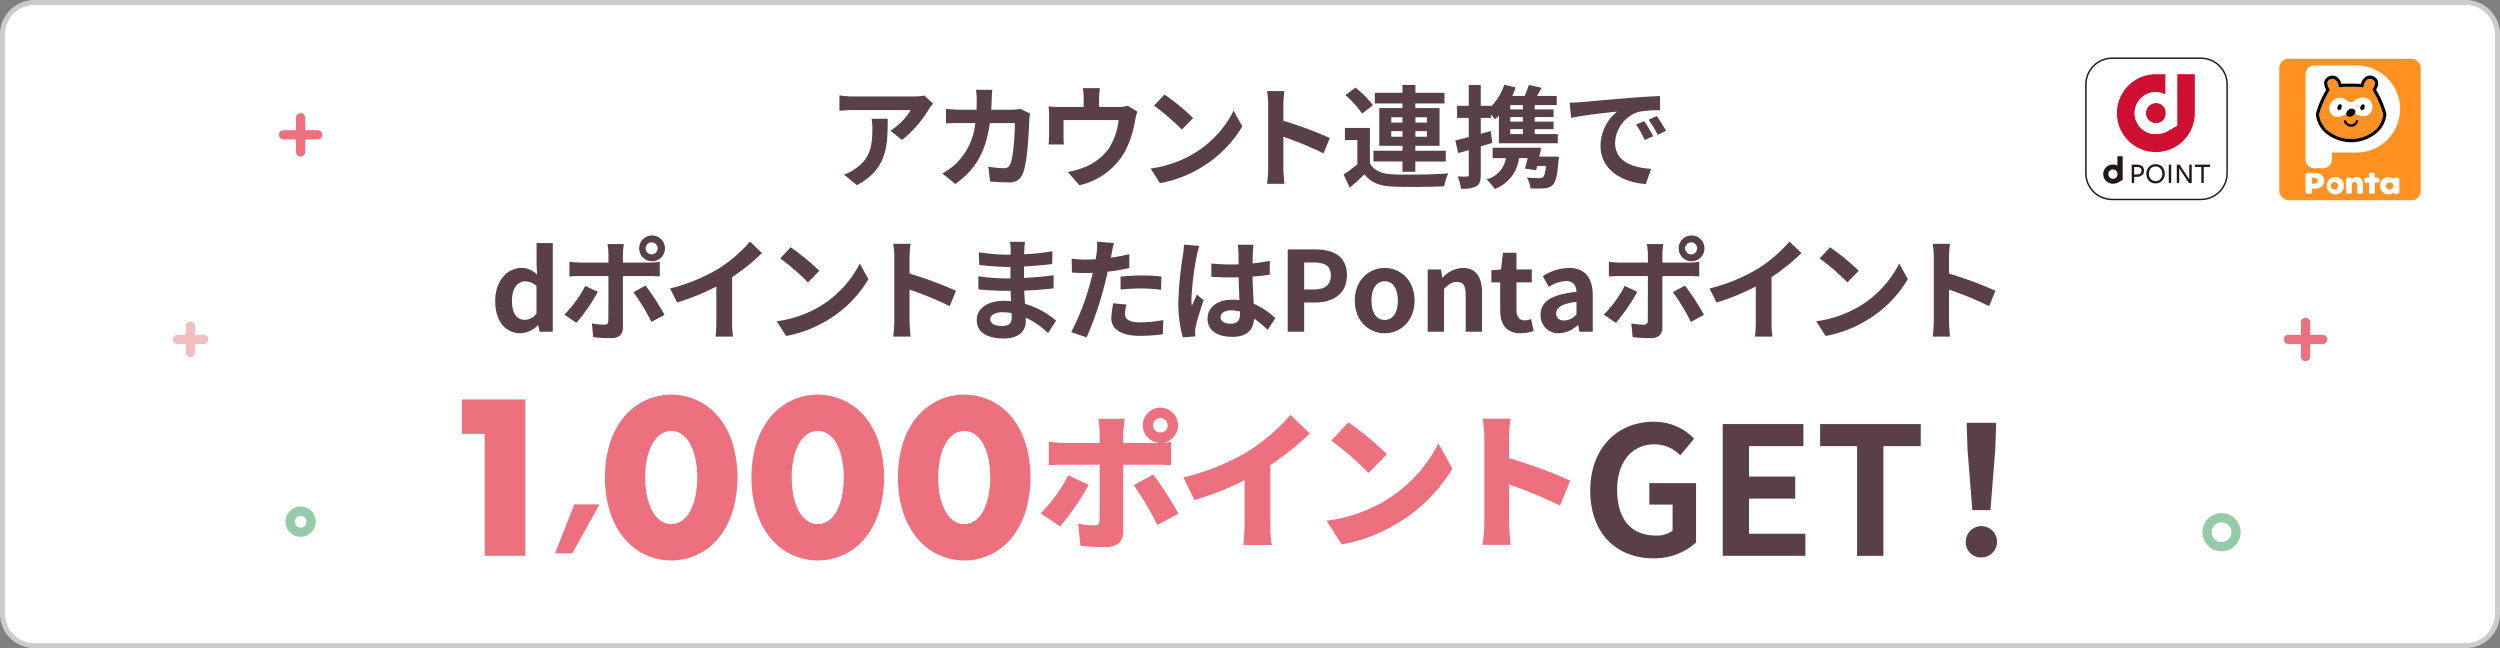 <svg xmlns="http://www.w3.org/2000/svg" xmlns:xlink="http://www.w3.org/1999/xlink" width="540" height="140" viewBox="0 0 540 140"><rect x="0" y="0" width="540" height="140" fill="#808080" stroke="none"/><defs><style>.a{fill:none;}.b{clip-path:url(#a);}.c,.k{fill:#fff;}.d{fill:#ccc;}.e{fill:#ed707f;}.f{fill:#f0bfc2;}.g{fill:#95cbaa;}.h{fill:#583f48;}.i,.j{fill:#ff9123;}.j,.k,.l{fill-rule:evenodd;}.m{fill:#cf0f31;}.n{fill:#231815;}</style><clipPath id="a"><rect class="a" width="540" height="140"/></clipPath></defs><g class="b"><path class="c" d="M532.584,139.461H7.415a6.877,6.877,0,0,1-6.876-6.876V7.416A6.877,6.877,0,0,1,7.415.539H532.584a6.876,6.876,0,0,1,6.876,6.877V132.585a6.876,6.876,0,0,1-6.876,6.876"/><path class="d" d="M6.876-.539H532.045a7.423,7.423,0,0,1,7.415,7.415v125.17a7.423,7.423,0,0,1-7.415,7.415H6.876a7.423,7.423,0,0,1-7.415-7.415V6.876A7.423,7.423,0,0,1,6.876-.539ZM532.045,138.383a6.344,6.344,0,0,0,6.337-6.337V6.876A6.344,6.344,0,0,0,532.045.539H6.876A6.344,6.344,0,0,0,.539,6.876v125.17a6.344,6.344,0,0,0,6.337,6.337Z" transform="translate(0.539 0.539)"/><path class="e" d="M7.379,1H0A1,1,0,0,1-1,0,1,1,0,0,1,0-1H7.379a1,1,0,0,1,1,1A1,1,0,0,1,7.379,1Z" transform="translate(494.307 73.316)"/><line class="e" x2="7.379" transform="translate(494.307 73.316)"/><path class="e" d="M0,8.379a1,1,0,0,1-1-1V0A1,1,0,0,1,0-1,1,1,0,0,1,1,0V7.379A1,1,0,0,1,0,8.379Z" transform="translate(497.997 69.626)"/><line class="e" y2="7.379" transform="translate(497.997 69.626)"/><path class="e" d="M7.379,1H0A1,1,0,0,1-1,0,1,1,0,0,1,0-1H7.379a1,1,0,0,1,1,1A1,1,0,0,1,7.379,1Z" transform="translate(61.247 29.126)"/><line class="e" x2="7.379" transform="translate(61.247 29.126)"/><path class="e" d="M0,8.379a1,1,0,0,1-1-1V0A1,1,0,0,1,0-1,1,1,0,0,1,1,0V7.379A1,1,0,0,1,0,8.379Z" transform="translate(64.937 25.436)"/><line class="e" y2="7.379" transform="translate(64.937 25.436)"/><path class="f" d="M5.676,1H0A1,1,0,0,1-1,0,1,1,0,0,1,0-1H5.676a1,1,0,0,1,1,1A1,1,0,0,1,5.676,1Z" transform="translate(38.313 73.316)"/><line class="f" x2="5.676" transform="translate(38.313 73.316)"/><path class="f" d="M0,6.677a1,1,0,0,1-1-1V0A1,1,0,0,1,0-1,1,1,0,0,1,1,0V5.677A1,1,0,0,1,0,6.677Z" transform="translate(41.151 70.478)"/><line class="f" y2="5.677" transform="translate(41.151 70.478)"/><path class="g" d="M3.122-1A4.122,4.122,0,1,1-1,3.122,4.127,4.127,0,0,1,3.122-1Zm0,6.244A2.122,2.122,0,1,0,1,3.122,2.124,2.124,0,0,0,3.122,5.244Z" transform="translate(476.641 111.929) rotate(-1.683)"/><path class="g" d="M64.936,109.416a3.271,3.271,0,1,1-3.27,3.271A3.275,3.275,0,0,1,64.936,109.416Zm0,4.542a1.271,1.271,0,1,0-1.27-1.271A1.272,1.272,0,0,0,64.936,113.958Z"/><path class="e" d="M104.7,93.717H99.767V86.28h13.709v33.779H104.7Z"/><path class="e" d="M124.048,108.947h5.44L123.6,119.539h-3.712Z"/><path class="e" d="M130.679,103.124a23.963,23.963,0,0,1,1.052-7.324,16.9,16.9,0,0,1,2.957-5.623,13.347,13.347,0,0,1,4.525-3.606,13.239,13.239,0,0,1,16.1,3.606,17.149,17.149,0,0,1,2.935,5.623,26,26,0,0,1,0,14.649,17.417,17.417,0,0,1-2.935,5.645,12.957,12.957,0,0,1-4.524,3.629,13.194,13.194,0,0,1-16.106-3.629,17.166,17.166,0,0,1-2.957-5.645,23.97,23.97,0,0,1-1.052-7.325m8.691,0a19.1,19.1,0,0,0,.4,4.077,11.923,11.923,0,0,0,1.143,3.181,6.143,6.143,0,0,0,1.769,2.083,4.006,4.006,0,0,0,4.637,0,5.831,5.831,0,0,0,1.77-2.083,12.433,12.433,0,0,0,1.12-3.181,20.708,20.708,0,0,0,0-8.131,12.028,12.028,0,0,0-1.12-3.18,5.893,5.893,0,0,0-1.77-2.062,4.006,4.006,0,0,0-4.637,0,6.215,6.215,0,0,0-1.769,2.062,11.546,11.546,0,0,0-1.143,3.18,19.192,19.192,0,0,0-.4,4.054"/><path class="e" d="M162.321,103.124a23.963,23.963,0,0,1,1.052-7.324,16.9,16.9,0,0,1,2.957-5.623,13.347,13.347,0,0,1,4.525-3.606,13.239,13.239,0,0,1,16.105,3.606A17.149,17.149,0,0,1,189.9,95.8a26,26,0,0,1,0,14.649,17.417,17.417,0,0,1-2.935,5.645,12.958,12.958,0,0,1-4.524,3.629,13.194,13.194,0,0,1-16.106-3.629,17.166,17.166,0,0,1-2.957-5.645,23.97,23.97,0,0,1-1.052-7.325m8.691,0a19.1,19.1,0,0,0,.4,4.077,11.923,11.923,0,0,0,1.143,3.181,6.143,6.143,0,0,0,1.769,2.083,4.006,4.006,0,0,0,4.637,0,5.831,5.831,0,0,0,1.77-2.083,12.433,12.433,0,0,0,1.12-3.181,20.708,20.708,0,0,0,0-8.131,12.027,12.027,0,0,0-1.12-3.18,5.893,5.893,0,0,0-1.77-2.062,4.006,4.006,0,0,0-4.637,0,6.215,6.215,0,0,0-1.769,2.062,11.545,11.545,0,0,0-1.143,3.18,19.192,19.192,0,0,0-.4,4.054"/><path class="e" d="M193.962,103.124a23.963,23.963,0,0,1,1.052-7.324,16.923,16.923,0,0,1,2.957-5.623,13.357,13.357,0,0,1,4.525-3.606A13.242,13.242,0,0,1,218.6,90.177a17.166,17.166,0,0,1,2.934,5.623,25.977,25.977,0,0,1,0,14.649,17.434,17.434,0,0,1-2.934,5.645,12.97,12.97,0,0,1-4.525,3.629,13.194,13.194,0,0,1-16.106-3.629,17.185,17.185,0,0,1-2.957-5.645,23.97,23.97,0,0,1-1.052-7.325m8.691,0a19.1,19.1,0,0,0,.4,4.077,11.854,11.854,0,0,0,1.143,3.181,6.132,6.132,0,0,0,1.769,2.083,4.006,4.006,0,0,0,4.637,0,5.851,5.851,0,0,0,1.77-2.083,12.433,12.433,0,0,0,1.12-3.181,20.708,20.708,0,0,0,0-8.131,12.027,12.027,0,0,0-1.12-3.18,5.914,5.914,0,0,0-1.77-2.062,4.006,4.006,0,0,0-4.637,0A6.2,6.2,0,0,0,204.2,95.89a11.48,11.48,0,0,0-1.143,3.18,19.189,19.189,0,0,0-.4,4.054"/><path class="e" d="M228.984,113.722l-4.19-2.847a32.646,32.646,0,0,0,5.951-8.223l4.415,2.08a55.614,55.614,0,0,1-6.176,8.99m21.664-25.661a3.812,3.812,0,0,1,.734,7.552c.578-.032,1.153-.1,1.569-.16v5.055c-1.088-.1-2.5-.128-3.424-.128h-6.91v14.528c0,1.951-1.217,3.262-3.681,3.262a44.829,44.829,0,0,1-5.568-.288l-.479-4.766a20.476,20.476,0,0,0,3.487.351c.8,0,1.088-.256,1.121-1.089.032-.894.032-10.557.032-12h-7.681c-.959,0-2.368.033-3.3.128V95.42a28.556,28.556,0,0,0,3.3.257h7.681V93.533a20.491,20.491,0,0,0-.289-3.072h5.727a22.876,22.876,0,0,0-.35,3.1v2.112h6.878a6.933,6.933,0,0,0,.8-.032,3.8,3.8,0,0,1,.354-7.584m3.9,22.879-4.544,2.494a67.015,67.015,0,0,0-5.12-8.638l4.224-2.3a79.41,79.41,0,0,1,5.44,8.447m-3.9-17.5a1.568,1.568,0,1,0-1.569-1.568,1.57,1.57,0,0,0,1.569,1.568"/><path class="e" d="M269.589,97.5a43.022,43.022,0,0,0,9.151-7.871l4.192,4a61.712,61.712,0,0,1-8.544,6.847v12.607a23.9,23.9,0,0,0,.32,4.64h-6.143a43.257,43.257,0,0,0,.255-4.64v-9.375a63.435,63.435,0,0,1-10.814,4.319l-2.4-4.895A50.71,50.71,0,0,0,269.589,97.5"/><path class="e" d="M298.485,108.571a30.923,30.923,0,0,0,12.223-12.8l3.008,5.472a34.61,34.61,0,0,1-12.448,12.127,34.112,34.112,0,0,1-11.455,4.223l-3.3-5.12a32.911,32.911,0,0,0,11.968-3.9m1.088-10.463-3.968,4.063a66.77,66.77,0,0,0-8.031-7.007l3.68-3.936a64.624,64.624,0,0,1,8.319,6.88"/><path class="e" d="M320.612,94.589a22.354,22.354,0,0,0-.384-4.16h6.048a38.047,38.047,0,0,0-.32,4.16v4.383a105.856,105.856,0,0,1,13.216,4.832l-2.208,5.407a100.147,100.147,0,0,0-11.008-4.575v8.224c0,.863.192,3.391.352,4.831h-6.08a35.759,35.759,0,0,0,.384-4.831Z"/><path class="h" d="M343.494,105.964c0-9.371,6.068-14.863,13.634-14.863a11.958,11.958,0,0,1,8.8,3.648l-2.995,3.611a7.616,7.616,0,0,0-5.608-2.381c-4.724,0-8.027,3.686-8.027,9.793,0,6.183,2.843,9.909,8.449,9.909a5.692,5.692,0,0,0,3.534-1.075V109h-5.031v-4.647h10.1v12.827a13.384,13.384,0,0,1-9.218,3.419c-7.72,0-13.634-5.147-13.634-14.633"/><path class="h" d="M372.1,91.6h17.437v4.763H377.786v6.567h9.986v4.763h-9.986v7.6H389.96v4.762H372.1Z"/><path class="h" d="M401.129,96.362h-7.988V91.6h21.738v4.763h-8.065v23.7h-5.685Z"/><path class="h" d="M424.6,117.025a3.38,3.38,0,1,1,3.38,3.38,3.279,3.279,0,0,1-3.38-3.38m.384-19.971-.191-5.723h6.375l-.192,5.723-1.037,13.135h-3.918Z"/><path class="h" d="M200.594,23.648a24.429,24.429,0,0,1-5.76,6.576l-2.5-1.992a14.266,14.266,0,0,0,4.417-4.464H184.249c-1.009,0-1.8.073-2.929.168V20.6a18.913,18.913,0,0,0,2.929.241h12.937a12.377,12.377,0,0,0,2.448-.216l1.9,1.776a12.232,12.232,0,0,0-.936,1.248m-15.5,16.345-2.809-2.28a9.473,9.473,0,0,0,2.521-1.32c3.048-2.112,3.624-4.656,3.624-8.592a13.309,13.309,0,0,0-.168-2.161h3.48c0,5.953-.12,10.849-6.648,14.353"/><path class="h" d="M214.2,21.536c-.024.744-.048,1.464-.1,2.16h4.512a11.157,11.157,0,0,0,1.8-.168l2.088,1.008a9.684,9.684,0,0,0-.168,1.272c-.1,2.592-.384,9.29-1.416,11.737a2.957,2.957,0,0,1-3.1,1.848c-1.368,0-2.809-.1-3.96-.192l-.385-3.216a19.885,19.885,0,0,0,3.361.336,1.277,1.277,0,0,0,1.368-.84c.7-1.511,1.009-6.312,1.009-8.9h-5.4c-.888,6.337-3.169,10.106-7.465,13.153l-2.784-2.255a14.339,14.339,0,0,0,3.144-2.353,14.123,14.123,0,0,0,3.961-8.545H207.5c-.817,0-2.137,0-3.169.1V23.528c1.009.1,2.257.168,3.169.168h3.431c.025-.672.048-1.368.048-2.088a17.558,17.558,0,0,0-.168-2.208h3.529c-.072.552-.121,1.56-.144,2.136"/><path class="h" d="M237.4,21.248V23.1h4.177a5.807,5.807,0,0,0,1.992-.265l2.088,1.272a16.119,16.119,0,0,0-.48,1.92,22.348,22.348,0,0,1-2.232,6.793,15.259,15.259,0,0,1-9.793,7.2l-2.5-2.88a19.637,19.637,0,0,0,3.384-.937,11.756,11.756,0,0,0,5.449-4.1,14.253,14.253,0,0,0,2.136-6.168H229.723v3.5c0,.552.025,1.3.073,1.776h-3.313a18.209,18.209,0,0,0,.12-2.017V25.04a15.156,15.156,0,0,0-.12-2.063,20.12,20.12,0,0,0,2.448.12h5.137V21.248a11.858,11.858,0,0,0-.192-2.208h3.7a17.633,17.633,0,0,0-.168,2.208"/><path class="h" d="M257.723,33.249a22.6,22.6,0,0,0,8.737-9.337l1.872,3.385a25.512,25.512,0,0,1-8.88,8.88,25.982,25.982,0,0,1-8.906,3.384l-2.015-3.168a24.718,24.718,0,0,0,9.192-3.144m0-7.753-2.448,2.5a49.817,49.817,0,0,0-6-5.185l2.256-2.4a48.472,48.472,0,0,1,6.192,5.088"/><path class="h" d="M273.923,22.544a16.66,16.66,0,0,0-.24-2.88h3.744a26.11,26.11,0,0,0-.216,2.88V26.1a78.242,78.242,0,0,1,10.032,3.719l-1.368,3.313a69.319,69.319,0,0,0-8.664-3.576v6.792c0,.7.12,2.377.216,3.36h-3.744a26.536,26.536,0,0,0,.24-3.36Z"/><path class="h" d="M295.9,35.289c.936,1.608,2.617,2.28,5.065,2.376,2.88.12,8.545.048,11.856-.216a12.956,12.956,0,0,0-.887,2.784c-2.977.145-8.065.193-10.993.073-2.857-.12-4.777-.817-6.217-2.664-.96.935-1.944,1.847-3.168,2.879l-1.344-2.832a28.759,28.759,0,0,0,2.976-2.208V30.249H290.5V27.633h5.4Zm-1.7-10.753a18.675,18.675,0,0,0-3.6-3.984l2.184-1.632a20.856,20.856,0,0,1,3.768,3.816Zm8.737,10.345h-6.265V32.553h6.265V31.5h-5.017V23.336h5.017v-.983h-5.977V20.048h5.977v-1.7h2.784v1.7H312v2.305h-6.289v.983h5.232V31.5h-5.232v1.056h6.577v2.328h-6.577v2.232h-2.784Zm-2.424-8.4h2.424V25.328h-2.424Zm2.424,1.849h-2.424v1.2h2.424Zm2.784-1.849h2.5V25.328h-2.5Zm2.5,1.849h-2.5v1.2h2.5Z"/><path class="h" d="M322.345,30.849c-.816.264-1.656.528-2.5.768v6.1c0,1.32-.216,2.041-.936,2.5a6.218,6.218,0,0,1-3.337.527,10.566,10.566,0,0,0-.72-2.639,19.622,19.622,0,0,0,1.993.023c.288,0,.408-.1.408-.408v-5.3c-.792.24-1.561.456-2.28.649l-.624-2.737c.816-.192,1.824-.432,2.9-.72V25.473h-2.521V22.856h2.521V18.344h2.592v4.512h2.184v.192a12.044,12.044,0,0,0,2.9-4.752l2.449.6a17.021,17.021,0,0,1-.744,1.825h2.688a21.975,21.975,0,0,0,.912-2.376l2.76.624c-.336.6-.672,1.2-.984,1.752h4.249v1.968H331.49v.936h4.08V25.28h-4.08v.985h4.08V27.9h-4.08v1.057h4.992v1.992h-12.72v-6c-.288.288-.576.576-.865.817-.192-.265-.528-.649-.864-1.032v.744h-2.184v3.408l2.136-.6Zm14.378,2.976a8.51,8.51,0,0,1-.1,1.008c-.239,3.024-.575,4.465-1.2,5.089a2.68,2.68,0,0,1-1.848.744,23.984,23.984,0,0,1-3,.023,5.277,5.277,0,0,0-.792-2.352c1.1.12,2.184.144,2.664.144a1.213,1.213,0,0,0,.84-.215c.288-.265.5-.985.672-2.425h-1.92c-.072.336-.168.648-.24.936l-2.424-.36c.191-.647.408-1.439.6-2.256h-1.873a8.073,8.073,0,0,1-5.232,6.649,10.988,10.988,0,0,0-1.8-2.065,5.6,5.6,0,0,0,4.2-4.584h-2.856V31.905h10.489c-.12.624-.264,1.272-.408,1.92Zm-7.778-11.137h-2.736v.936h2.736Zm0,2.592h-2.736v.984h2.736Zm0,2.616h-2.736v1.057h2.736Z"/><path class="h" d="M341.4,22.065c2.016-.168,5.977-.529,10.368-.889,2.473-.216,5.089-.359,6.793-.432l.024,3.073a24.933,24.933,0,0,0-4.632.336,7.293,7.293,0,0,0-5.089,6.72c0,3.96,3.7,5.376,7.777,5.592l-1.129,3.289c-5.04-.337-9.792-3.024-9.792-8.232A9.6,9.6,0,0,1,349.3,24.1c-2.256.24-7.153.767-9.937,1.368l-.312-3.288c.96-.025,1.9-.073,2.353-.12m15.673,7.368-1.824.816a18.519,18.519,0,0,0-1.872-3.336l1.776-.744a29.7,29.7,0,0,1,1.92,3.264m2.784-1.176-1.8.864a21.04,21.04,0,0,0-1.969-3.24l1.753-.816a35.61,35.61,0,0,1,2.016,3.192"/><path class="h" d="M106.97,64.928c0-4.368,2.737-7.056,5.641-7.056a4.627,4.627,0,0,1,3.408,1.463l-.12-2.111V52.5h3.5V71.649h-2.857l-.263-1.393h-.1a5.569,5.569,0,0,1-3.72,1.729c-3.337,0-5.5-2.641-5.5-7.057m8.929,2.761V61.784a3.623,3.623,0,0,0-2.52-1.008c-1.512,0-2.784,1.44-2.784,4.129,0,2.784,1.008,4.176,2.784,4.176a3.058,3.058,0,0,0,2.52-1.392"/><path class="h" d="M124.489,69.729,121.9,67.953a25.044,25.044,0,0,0,4.513-6.193l2.712,1.272a37.642,37.642,0,0,1-4.632,6.7M134.546,54.8v1.92h5.592a19.228,19.228,0,0,0,2.376-.168V59.7c-.768-.048-1.7-.072-2.352-.072h-5.616V70.785c0,1.392-.792,2.257-2.5,2.257a34.663,34.663,0,0,1-3.912-.217l-.288-2.976a16.6,16.6,0,0,0,2.664.288c.624,0,.865-.24.888-.864.024-.889.024-8.5.024-9.625v-.024h-6.1c-.72,0-1.657.024-2.328.1V56.528a18.26,18.26,0,0,0,2.328.191h6.1V54.8a12.536,12.536,0,0,0-.215-2.087h3.551a19.49,19.49,0,0,0-.215,2.087m9,13.2-2.832,1.536a45.524,45.524,0,0,0-3.888-6.433l2.616-1.416a55.663,55.663,0,0,1,4.1,6.313m-2.688-17.138a2.784,2.784,0,1,1-2.784,2.784,2.766,2.766,0,0,1,2.784-2.784m0,4.081a1.3,1.3,0,0,0,0-2.593,1.3,1.3,0,1,0,0,2.593"/><path class="h" d="M155.231,58.017A30.8,30.8,0,0,0,162,52.184l2.591,2.473a44.088,44.088,0,0,1-6.456,5.208v9.7a16.482,16.482,0,0,0,.216,3.143h-3.792a26.847,26.847,0,0,0,.168-3.143V61.881a48.1,48.1,0,0,1-8.473,3.456l-1.512-3.024a38.587,38.587,0,0,0,10.489-4.3"/><path class="h" d="M176.973,66.249a22.6,22.6,0,0,0,8.737-9.337l1.872,3.385a25.521,25.521,0,0,1-8.88,8.88,25.982,25.982,0,0,1-8.906,3.384l-2.015-3.168a24.736,24.736,0,0,0,9.192-3.144m0-7.753-2.448,2.5a49.9,49.9,0,0,0-6-5.184l2.256-2.4a48.474,48.474,0,0,1,6.192,5.088"/><path class="h" d="M193.173,55.544a16.66,16.66,0,0,0-.24-2.88h3.744a26.092,26.092,0,0,0-.216,2.88V59.1a78.317,78.317,0,0,1,10.033,3.719l-1.368,3.313a69.247,69.247,0,0,0-8.665-3.576v6.792c0,.7.12,2.377.216,3.36h-3.744a26.53,26.53,0,0,0,.24-3.36Z"/><path class="h" d="M221.258,53.935c-.025.24-.025.6-.025.985a50.3,50.3,0,0,0,6.073-.649l-.024,2.761c-1.584.192-3.769.408-6.1.528v2.472c2.425-.12,4.465-.312,6.41-.576l-.025,2.833c-2.16.239-4.032.407-6.337.479.048.912.1,1.9.168,2.857a18.771,18.771,0,0,1,6.721,3.624l-1.728,2.688a18.389,18.389,0,0,0-4.848-3.336c.023.336.023.624.023.888,0,2.04-1.559,3.624-4.727,3.624-3.841,0-5.858-1.464-5.858-4.008,0-2.425,2.233-4.129,5.929-4.129.5,0,1.009.025,1.488.072-.048-.744-.072-1.511-.1-2.232h-1.248c-1.392,0-4.128-.12-5.712-.311l-.024-2.833a42.409,42.409,0,0,0,5.784.456h1.153c0-.792,0-1.656.023-2.472h-.888a55.152,55.152,0,0,1-5.88-.432l-.073-2.736a44.826,44.826,0,0,0,5.929.527h.936V53.887a9.549,9.549,0,0,0-.144-1.656h3.24a16.256,16.256,0,0,0-.143,1.7M216.409,70.4c1.272,0,2.112-.36,2.112-1.752,0-.265,0-.6-.024-1.032a13.33,13.33,0,0,0-1.968-.168c-1.7,0-2.641.672-2.641,1.488,0,.912.865,1.464,2.521,1.464"/><path class="h" d="M240.117,54.752c-.049.264-.12.576-.193.912,1.344-.192,2.689-.456,4.009-.768v3a44.415,44.415,0,0,1-4.681.792c-.215,1.032-.456,2.087-.72,3.072a74.54,74.54,0,0,1-3.816,11.112l-3.337-1.128a51.9,51.9,0,0,0,4.153-10.8c.168-.647.36-1.32.5-2.015-.552.023-1.08.048-1.584.048-1.153,0-2.065-.048-2.9-.1l-.071-3a23.564,23.564,0,0,0,3.023.192q1.046,0,2.161-.072.144-.792.216-1.368a12.3,12.3,0,0,0,.072-2.424l3.673.288c-.193.648-.409,1.728-.5,2.256M243,67.785c0,1.056.719,1.848,3.288,1.848a28.072,28.072,0,0,0,4.992-.5l-.119,3.072a38.556,38.556,0,0,1-4.9.336c-4.032,0-6.217-1.391-6.217-3.816a16.863,16.863,0,0,1,.432-3.216l2.856.288A8.217,8.217,0,0,0,243,67.785m3.648-8.281a41.933,41.933,0,0,1,4.225.217L250.8,62.6a35.186,35.186,0,0,0-4.129-.288,41.217,41.217,0,0,0-4.631.24V59.744c1.343-.12,3.072-.24,4.608-.24"/><path class="h" d="M258.5,55.256a63.934,63.934,0,0,0-1.153,9.289,11.346,11.346,0,0,0,.1,1.56c.313-.84.72-1.656,1.08-2.472l1.464,1.2c-.672,1.968-1.439,4.416-1.727,5.712a6.615,6.615,0,0,0-.121,1.129c0,.239.024.647.048.983l-2.712.216a28.232,28.232,0,0,1-.96-7.681,76.008,76.008,0,0,1,.984-10.008,22.618,22.618,0,0,0,.24-2.352l3.313.288a15.3,15.3,0,0,0-.552,2.136m12.121-.84c-.024.528-.049,1.416-.072,2.472a32.606,32.606,0,0,0,3.719-.552v3c-1.151.168-2.4.313-3.719.408.048,2.328.168,4.249.263,5.881a15.732,15.732,0,0,1,4.657,3.1l-1.657,2.52a25.188,25.188,0,0,0-2.927-2.424c-.145,2.3-1.441,3.937-4.681,3.937-3.313,0-5.376-1.393-5.376-3.913,0-2.424,2.063-4.1,5.328-4.1a10.7,10.7,0,0,1,1.561.1c-.049-1.488-.145-3.24-.168-4.944-.577.023-1.153.023-1.705.023-1.416,0-2.785-.048-4.2-.143V56.912a40.023,40.023,0,0,0,4.2.216c.552,0,1.128,0,1.68-.023,0-1.177-.024-2.161-.024-2.665a10.072,10.072,0,0,0-.168-1.584h3.432a14.766,14.766,0,0,0-.143,1.56m-4.753,15.5c1.464,0,1.968-.768,1.968-2.184v-.432a7.41,7.41,0,0,0-1.92-.264c-1.368,0-2.28.576-2.28,1.488,0,.985.96,1.392,2.232,1.392"/><path class="h" d="M278.152,53.864h5.832c3.936,0,6.96,1.392,6.96,5.592,0,4.056-3.048,5.881-6.865,5.881H281.7v6.312h-3.551Zm5.688,8.664c2.448,0,3.624-1.032,3.624-3.072,0-2.064-1.3-2.76-3.744-2.76H281.7v5.832Z"/><path class="h" d="M292.632,64.929c0-4.464,3.1-7.057,6.457-7.057s6.456,2.593,6.456,7.057-3.1,7.057-6.456,7.057-6.457-2.592-6.457-7.057m9.313,0c0-2.521-1.032-4.176-2.856-4.176s-2.857,1.655-2.857,4.176c0,2.544,1.032,4.177,2.857,4.177s2.856-1.633,2.856-4.177"/><path class="h" d="M308.384,58.208h2.88l.264,1.776h.072a6.194,6.194,0,0,1,4.368-2.112c2.9,0,4.152,2.017,4.152,5.4v8.377h-3.528V63.705c0-2.089-.575-2.809-1.9-2.809-1.1,0-1.8.529-2.784,1.512v9.241h-3.528Z"/><path class="h" d="M324.038,66.945V60.992h-1.9V58.376l2.087-.168.409-3.624h2.928v3.624h3.313v2.784h-3.313v5.953c0,1.536.624,2.256,1.825,2.256a3.938,3.938,0,0,0,1.32-.288l.575,2.568a8.68,8.68,0,0,1-2.832.5c-3.192,0-4.416-2.04-4.416-5.04"/><path class="h" d="M332.773,68c0-2.88,2.329-4.393,7.753-4.969-.072-1.319-.647-2.328-2.3-2.328a7.6,7.6,0,0,0-3.7,1.272l-1.272-2.328a10.734,10.734,0,0,1,5.616-1.776c3.408,0,5.161,2.04,5.161,5.929v7.848H341.15l-.24-1.44h-.1a6.315,6.315,0,0,1-4.057,1.776A3.818,3.818,0,0,1,332.773,68m7.753-.1V65.192c-3.288.408-4.393,1.32-4.393,2.521,0,1.056.745,1.512,1.777,1.512a3.652,3.652,0,0,0,2.616-1.32"/><path class="h" d="M349.011,69.729l-2.593-1.776a25.044,25.044,0,0,0,4.513-6.193l2.712,1.272a37.694,37.694,0,0,1-4.632,6.7M359.068,54.8v1.92h5.592a19.228,19.228,0,0,0,2.376-.168V59.7c-.768-.048-1.7-.072-2.352-.072h-5.616V70.785c0,1.392-.792,2.257-2.5,2.257a34.681,34.681,0,0,1-3.913-.217l-.287-2.976a16.588,16.588,0,0,0,2.664.288c.624,0,.864-.24.888-.864.024-.889.024-8.5.024-9.625v-.024h-6.1c-.721,0-1.657.024-2.328.1V56.528a18.244,18.244,0,0,0,2.328.191h6.1V54.8a12.419,12.419,0,0,0-.216-2.087h3.552a19.49,19.49,0,0,0-.215,2.087m9,13.2-2.833,1.536a45.521,45.521,0,0,0-3.887-6.433l2.616-1.416a55.8,55.8,0,0,1,4.1,6.313M365.38,50.863a2.784,2.784,0,1,1-2.784,2.784,2.766,2.766,0,0,1,2.784-2.784m0,4.081a1.3,1.3,0,0,0,0-2.593,1.3,1.3,0,1,0,0,2.593"/><path class="h" d="M379.752,58.017a30.785,30.785,0,0,0,6.77-5.833l2.591,2.473a44.045,44.045,0,0,1-6.457,5.208v9.7a16.472,16.472,0,0,0,.217,3.143H379.08a26.624,26.624,0,0,0,.168-3.143V61.881a48.069,48.069,0,0,1-8.473,3.456l-1.511-3.024a38.592,38.592,0,0,0,10.488-4.3"/><path class="h" d="M401.493,66.249a22.6,22.6,0,0,0,8.737-9.337L412.1,60.3a25.52,25.52,0,0,1-8.88,8.88,25.976,25.976,0,0,1-8.9,3.384L392.3,69.393a24.736,24.736,0,0,0,9.192-3.144m0-7.753-2.447,2.5a49.992,49.992,0,0,0-6-5.184l2.256-2.4a48.473,48.473,0,0,1,6.192,5.088"/><path class="h" d="M417.694,55.544a16.66,16.66,0,0,0-.24-2.88H421.2a26.092,26.092,0,0,0-.216,2.88V59.1a78.242,78.242,0,0,1,10.032,3.719l-1.368,3.313a69.169,69.169,0,0,0-8.664-3.576v6.792c0,.7.12,2.377.216,3.36h-3.744a26.536,26.536,0,0,0,.24-3.36Z"/><rect class="i" width="30.56" height="30.56" rx="2.001" transform="translate(492.325 12.68)"/><path class="c" d="M513.59,38.37h-.638V37.7a.382.382,0,0,0-.38-.38h-.5a.381.381,0,0,0-.38.38v.67h-.639a.376.376,0,0,0-.369.38v.328a.376.376,0,0,0,.369.38h.639v2.03a.381.381,0,0,0,.38.38h.5a.382.382,0,0,0,.38-.38v-2.03h.638a.376.376,0,0,0,.369-.38V38.75a.376.376,0,0,0-.369-.38"/><path class="c" d="M509.054,38.254a1.374,1.374,0,0,0-1.044.414v.009a.382.382,0,0,0-.373-.307h-.5a.381.381,0,0,0-.38.381v2.738a.381.381,0,0,0,.38.379h.5a.381.381,0,0,0,.38-.379v-1.3c0-.426.008-.877.55-.877s.587.451.587.877v1.3a.382.382,0,0,0,.381.379h.5a.381.381,0,0,0,.381-.379V39.707a1.35,1.35,0,0,0-1.36-1.453"/><path class="c" d="M517.867,38.37h-.5a.382.382,0,0,0-.368.289,1.564,1.564,0,0,0-1.085-.4,1.865,1.865,0,0,0,.014,3.73,1.353,1.353,0,0,0,1.064-.442.382.382,0,0,0,.375.326h.5a.381.381,0,0,0,.38-.38V38.75a.381.381,0,0,0-.38-.38m-1.693,2.537a.748.748,0,0,1-.8-.784.8.8,0,0,1,1.595,0,.748.748,0,0,1-.8.784"/><path class="c" d="M504.246,38.254a1.876,1.876,0,1,0,2.078,1.869,1.886,1.886,0,0,0-2.078-1.869m0,2.653a.748.748,0,0,1-.8-.784.8.8,0,0,1,1.6,0,.748.748,0,0,1-.8.784"/><path class="c" d="M499.91,37.32h-1.529a.38.38,0,0,0-.379.38v3.788a.38.38,0,0,0,.379.38h.6a.381.381,0,0,0,.38-.38v-.732h.6c1.224,0,2.064-.61,2.064-1.745,0-1.093-.954-1.691-2.115-1.691m-.182,2.359h-.366V38.4h.366c.545,0,.923.128.923.654,0,.508-.414.628-.923.628"/><path class="c" d="M509.007,14.144H499.9a1.9,1.9,0,0,0-1.9,1.9V34.433a1.9,1.9,0,0,0,1.9,1.9h1.9a1.9,1.9,0,0,0,1.9-1.9V32.942h5.316a9.4,9.4,0,0,0,0-18.8"/><path class="j" d="M502.447,27.918a5.69,5.69,0,0,1-1.514-3.062,1.849,1.849,0,0,1,.023-.289,21.753,21.753,0,0,1,2.244-5.078.243.243,0,0,0,.036-.13.258.258,0,0,0-.054-.158A2.322,2.322,0,0,1,502.7,18a.861.861,0,0,1,.332-.7,1.113,1.113,0,0,1,1.448-.032,2.247,2.247,0,0,1,.652,1.368.258.258,0,0,0,.276.232.248.248,0,0,0,.125-.06l-.011.009a12.824,12.824,0,0,1,2.3-.066,21.691,21.691,0,0,1,2.364.082.294.294,0,0,0,.236-.02.258.258,0,0,0,.132-.177,2.241,2.241,0,0,1,.652-1.368,1.116,1.116,0,0,1,1.45.032.859.859,0,0,1,.33.7,2.33,2.33,0,0,1-.478,1.2.252.252,0,0,0-.054.158.261.261,0,0,0,.035.13,21.744,21.744,0,0,1,2.245,5.078,1.845,1.845,0,0,1,.022.289,5.654,5.654,0,0,1-1.5,3.043,7.949,7.949,0,0,1-10.817.019"/><path d="M511.908,17.011a1.24,1.24,0,0,1,.754.287.864.864,0,0,1,.33.7,2.335,2.335,0,0,1-.478,1.2.252.252,0,0,0-.054.158.264.264,0,0,0,.035.13,21.751,21.751,0,0,1,2.245,5.077,1.858,1.858,0,0,1,.022.29,5.651,5.651,0,0,1-1.5,3.042,7.948,7.948,0,0,1-10.817.02,5.69,5.69,0,0,1-1.514-3.062,1.862,1.862,0,0,1,.023-.29,21.761,21.761,0,0,1,2.244-5.077.245.245,0,0,0,.035-.13.257.257,0,0,0-.053-.158A2.326,2.326,0,0,1,502.7,18a.865.865,0,0,1,.331-.7,1.234,1.234,0,0,1,.753-.287,1.142,1.142,0,0,1,.7.255,2.252,2.252,0,0,1,.652,1.368.258.258,0,0,0,.257.233h.019a.257.257,0,0,0,.124-.06l-.01.008h0a8.432,8.432,0,0,1,1.535-.072c.226,0,.48,0,.767.007a21.423,21.423,0,0,1,2.364.082.368.368,0,0,0,.1.015.236.236,0,0,0,.135-.036.254.254,0,0,0,.132-.177,2.246,2.246,0,0,1,.652-1.368,1.138,1.138,0,0,1,.7-.255m-6.371,1.8h0m6.371-2.485a1.812,1.812,0,0,0-1.114.4,2.531,2.531,0,0,0-.836,1.4c-.609-.046-1.625-.053-2.125-.053-.275,0-.535-.006-.772-.006-.666,0-1.073.016-1.328.037a2.531,2.531,0,0,0-.831-1.373,1.816,1.816,0,0,0-1.114-.4,1.928,1.928,0,0,0-1.188.441A1.546,1.546,0,0,0,502.013,18a2.726,2.726,0,0,0,.453,1.381,20.143,20.143,0,0,0-2.192,5.076,2.608,2.608,0,0,0-.031.4,6.244,6.244,0,0,0,1.683,3.515,8.628,8.628,0,0,0,11.861-.021,6.185,6.185,0,0,0,1.665-3.494,2.544,2.544,0,0,0-.03-.4,20.237,20.237,0,0,0-2.193-5.081,2.749,2.749,0,0,0,.453-1.38,1.54,1.54,0,0,0-.586-1.236,1.928,1.928,0,0,0-1.188-.441"/><path d="M507.824,27.379a1.643,1.643,0,0,1-1.535-1.074.265.265,0,0,1,.5-.183,1.107,1.107,0,0,0,2.079,0,.265.265,0,1,1,.5.184,1.646,1.646,0,0,1-1.538,1.073"/><path class="k" d="M505.257,21.126a1.966,1.966,0,0,1,1.193.236,6.438,6.438,0,0,0,1,.644,1.093,1.093,0,0,0,1.054-.206c1.176-.993,3.326-1.17,3.867.759a1.94,1.94,0,0,1-2.059,2.514,4.445,4.445,0,0,1-1.455-.388c-.452-.18-.747-.8-1.548-.327-1.142.67-2.885,1.593-3.873.055-.868-1.356.316-3.118,1.819-3.287"/><path class="l" d="M510.362,22.524a.32.32,0,0,1,.378.277,1.067,1.067,0,0,1-.133.742.525.525,0,0,1-.465.231.427.427,0,0,1-.317-.307.956.956,0,0,1,.282-.807.554.554,0,0,1,.255-.136"/><path class="l" d="M505.42,22.524a.32.32,0,0,1,.378.277,1.073,1.073,0,0,1-.133.742.525.525,0,0,1-.465.231.427.427,0,0,1-.317-.307.95.95,0,0,1,.282-.807.549.549,0,0,1,.255-.136"/><path d="M507.428,25.2a1.375,1.375,0,0,0,1.3-.818c.246-.672-.48-1-1.037-.891s-1.228,1.028-.672,1.527a.73.73,0,0,0,.4.182"/><path class="c" d="M5.647,0h19.21A5.647,5.647,0,0,1,30.5,5.647V24.86A5.645,5.645,0,0,1,24.859,30.5H5.647A5.647,5.647,0,0,1,0,24.858V5.647A5.647,5.647,0,0,1,5.647,0Z" transform="translate(450.551 12.577)"/><path class="m" d="M470.266,16.027V27.156c-1.565.72-2.406,1.8-4.652,1.8a4.522,4.522,0,1,1,0-9.044,4.272,4.272,0,0,1,2.161.552V16.027h-2.106a8.411,8.411,0,1,0,8.412,8.409V16.027Z"/><path class="m" d="M465.669,22.251a2.185,2.185,0,0,0,0,4.37,2.072,2.072,0,0,0,2.139-2.127V24.38a2.071,2.071,0,0,0-2.139-2.129"/><path class="c" d="M465.614,19.914a4.522,4.522,0,1,0,0,9.044c2.246,0,3.087-1.082,4.652-1.8V16.027h-2.492v4.439a4.276,4.276,0,0,0-2.16-.552m2.193,4.466v.113a2.071,2.071,0,0,1-2.139,2.127,2.185,2.185,0,0,1,0-4.369,2.07,2.07,0,0,1,2.139,2.129"/><path class="n" d="M463.107,36.835a1.2,1.2,0,0,1-.433,1.009,1.914,1.914,0,0,1-1.173.35l-.518.007v1.308h-.537V35.558h1.093a2.344,2.344,0,0,1,.7.1,1.37,1.37,0,0,1,.491.265,1.034,1.034,0,0,1,.284.407,1.358,1.358,0,0,1,.092.51m-.544.026c0-.536-.351-.8-1.048-.8h-.532V37.7l.576-.015a1.2,1.2,0,0,0,.752-.222.742.742,0,0,0,.252-.6"/><path class="n" d="M467.588,37.518a2.341,2.341,0,0,1-.144.825,1.937,1.937,0,0,1-1.841,1.263,2.163,2.163,0,0,1-.8-.145,1.8,1.8,0,0,1-.626-.416,1.926,1.926,0,0,1-.412-.65,2.335,2.335,0,0,1-.147-.851,2.263,2.263,0,0,1,.146-.822,1.972,1.972,0,0,1,.409-.661,1.9,1.9,0,0,1,.63-.439,1.965,1.965,0,0,1,.8-.157,2.154,2.154,0,0,1,.8.143,1.838,1.838,0,0,1,.626.417,1.915,1.915,0,0,1,.409.646,2.3,2.3,0,0,1,.149.847m-.536.026a1.89,1.89,0,0,0-.108-.659,1.5,1.5,0,0,0-.3-.5,1.374,1.374,0,0,0-.463-.321,1.524,1.524,0,0,0-.59-.113,1.46,1.46,0,0,0-.58.113,1.379,1.379,0,0,0-.451.319,1.433,1.433,0,0,0-.294.494,1.866,1.866,0,0,0-.1.641,1.983,1.983,0,0,0,.1.663,1.47,1.47,0,0,0,.3.5,1.355,1.355,0,0,0,.463.319,1.5,1.5,0,0,0,.59.114,1.433,1.433,0,0,0,.578-.114,1.311,1.311,0,0,0,.452-.319,1.52,1.52,0,0,0,.3-.5,1.829,1.829,0,0,0,.108-.642"/><rect class="n" width="0.525" height="3.952" transform="translate(468.455 35.558)"/><path class="n" d="M472.883,35.558h.523v3.99h-.581l-2.118-3.223V39.51h-.524V35.558h.594l2.106,3.188Z"/><path class="n" d="M476.009,36.064v3.445h-.524V36.064H474.1v-.506h3.29v.506Z"/><path class="n" d="M457.359,33.761v2.032a1.976,1.976,0,0,0-.99-.254,2.071,2.071,0,1,0,0,4.142c1.029,0,1.412-.5,2.129-.824v-5.1Zm-1.945,3.849a.961.961,0,0,1,.98-1,.947.947,0,0,1,.978.974v.052a.946.946,0,0,1-.978.974.959.959,0,0,1-.98-1"/><path class="n" d="M456.2,43.24v-.318h19.213a5.514,5.514,0,0,0,5.486-5.487V18.223a5.513,5.513,0,0,0-5.486-5.488H456.2a5.511,5.511,0,0,0-5.485,5.488V37.435a5.512,5.512,0,0,0,5.485,5.487v.318a5.823,5.823,0,0,1-5.806-5.805V18.223a5.824,5.824,0,0,1,5.806-5.807h19.213a5.821,5.821,0,0,1,5.8,5.807V37.435a5.821,5.821,0,0,1-5.8,5.805Z"/></g></svg>